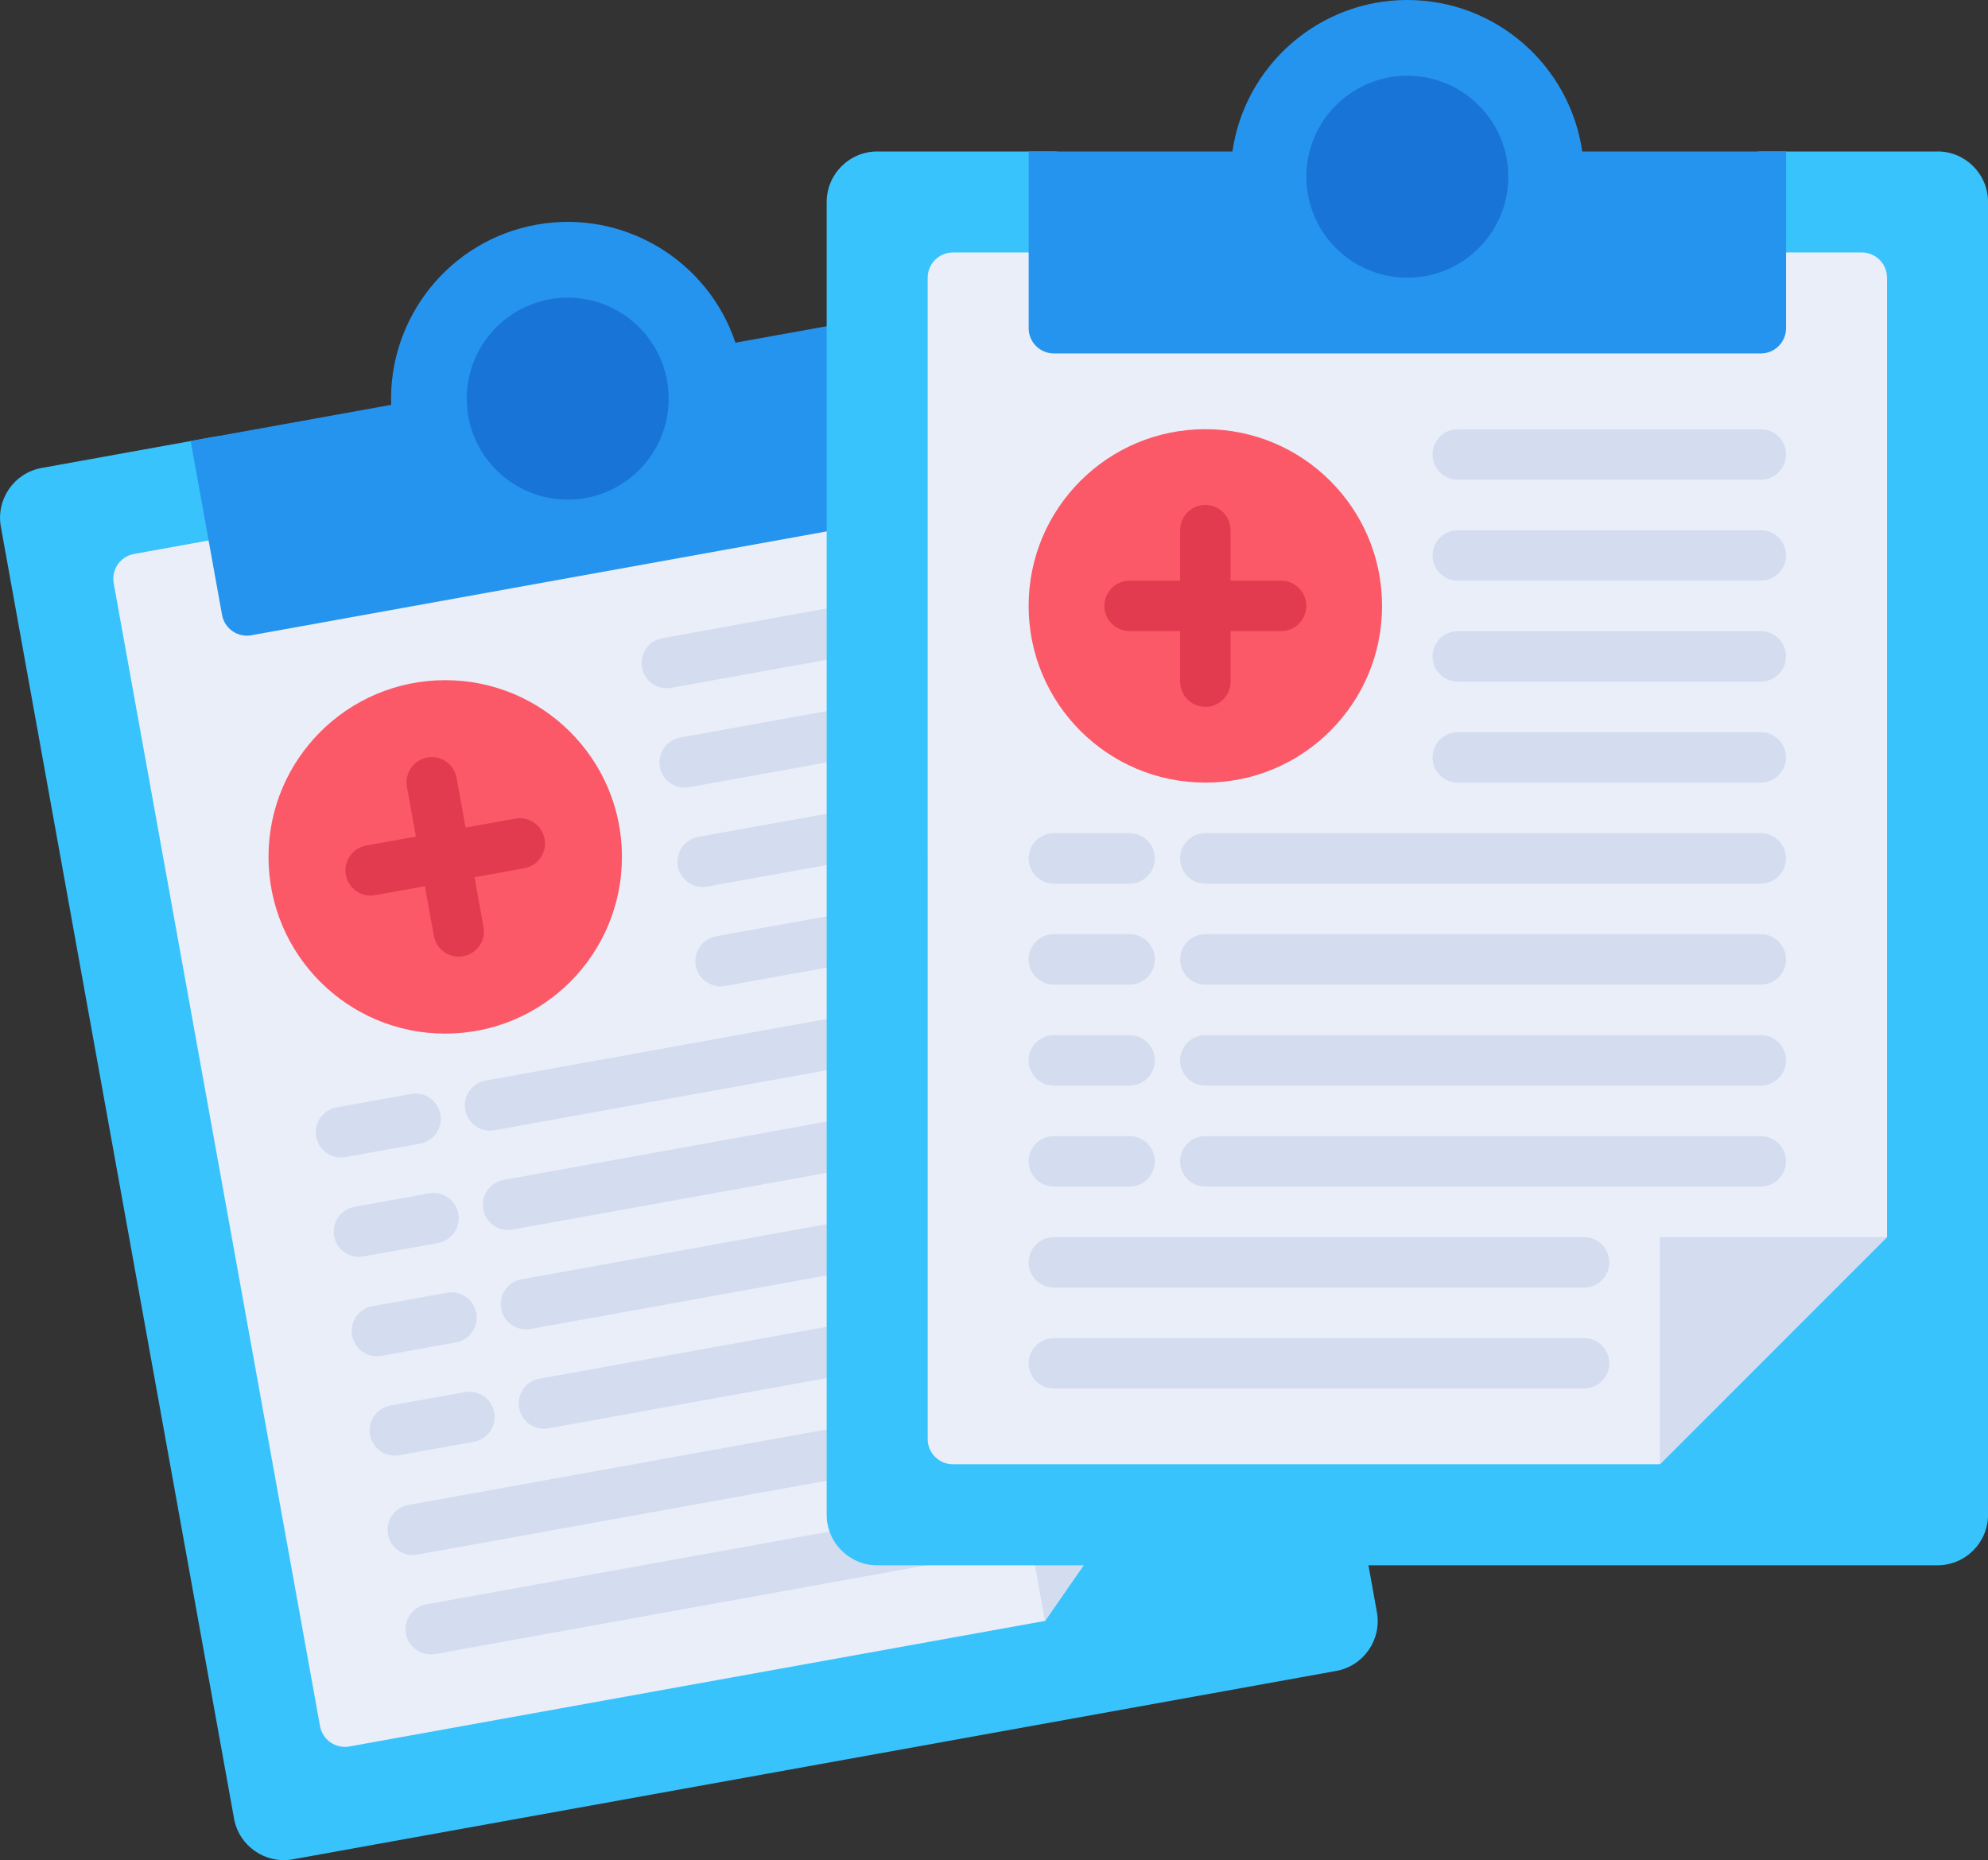 <svg xmlns="http://www.w3.org/2000/svg" id="Livello_2" data-name="Livello 2" viewBox="0 0 471.92 441.56"><rect x="0" y="0" width="471.92" height="441.56" fill="#333333" stroke="none"/><g id="Instagram_Post_01" data-name="Instagram Post 01"><g><path d="M257.56,66.37l-41.28,7.45c-3.26,.59-5.42,3.71-4.83,6.96l5.32,29.49-153.34,27.69-5.32-29.49c-.59-3.26-3.7-5.42-6.96-4.83l-41.28,7.45c-6.5,1.17-10.84,7.42-9.67,13.93L55.56,431.7c1.17,6.51,7.42,10.84,13.93,9.67l247.7-44.72c6.5-1.17,10.84-7.42,9.67-13.93l-55.37-306.68c-1.17-6.51-7.42-10.84-13.93-9.67Z" style="fill: #39c3fc;"></path><path d="M244.13,93.16l-23.59,4.26c-3.26,.59-5.42,3.71-4.83,6.96l1.06,5.9-153.34,27.69-1.06-5.9c-.59-3.26-3.71-5.42-6.96-4.83l-23.59,4.26c-3.26,.59-5.42,3.71-4.83,6.96l48.98,271.29c.59,3.26,3.71,5.42,6.96,4.83l165.14-29.81,43.49-62.66c-1.07-5.9,0,0,0,0l-40.46-224.11c-.59-3.26-3.71-5.42-6.96-4.83Z" style="fill: #eaeef9;"></path><circle cx="105.69" cy="203.41" r="41.95" style="fill: #fb5968;"></circle><path d="M122.32,194.32l-11.8,2.13-2.13-11.8c-.59-3.26-3.7-5.42-6.96-4.83s-5.42,3.71-4.83,6.96l2.13,11.8-11.8,2.13c-3.26,.59-5.42,3.71-4.83,6.96,.59,3.26,3.7,5.42,6.96,4.83l11.8-2.13,2.13,11.8c.59,3.26,3.7,5.42,6.96,4.83,3.26-.59,5.42-3.71,4.83-6.96l-2.13-11.8,11.8-2.13c3.26-.59,5.42-3.71,4.83-6.96-.59-3.26-3.7-5.42-6.96-4.83Z" style="fill: #e23b50;"></path><path d="M230.12,150.5l-70.77,12.78c-3.26,.59-6.37-1.58-6.96-4.83-.59-3.26,1.57-6.37,4.83-6.96l70.77-12.78c3.26-.59,6.37,1.58,6.96,4.83,.59,3.26-1.57,6.37-4.83,6.96Z" style="fill: #d3ddef;"></path><path d="M234.38,174.09l-70.77,12.78c-3.26,.59-6.37-1.58-6.96-4.83s1.57-6.37,4.83-6.96l70.77-12.78c3.26-.59,6.37,1.58,6.96,4.83,.59,3.26-1.57,6.37-4.83,6.96Z" style="fill: #d3ddef;"></path><path d="M238.64,197.68l-70.77,12.78c-3.26,.59-6.37-1.58-6.96-4.83s1.57-6.37,4.83-6.96l70.77-12.78c3.26-.59,6.37,1.58,6.96,4.83,.59,3.26-1.57,6.37-4.83,6.96Z" style="fill: #d3ddef;"></path><path d="M242.9,221.27l-70.77,12.78c-3.26,.59-6.37-1.58-6.96-4.83-.59-3.26,1.57-6.37,4.83-6.96l70.77-12.78c3.26-.59,6.37,1.58,6.96,4.83,.59,3.26-1.57,6.37-4.83,6.96Z" style="fill: #d3ddef;"></path><path d="M247.16,244.86l-129.75,23.43c-3.26,.59-6.37-1.58-6.96-4.83-.59-3.26,1.57-6.37,4.83-6.96l129.75-23.43c3.26-.59,6.37,1.58,6.96,4.83,.59,3.26-1.57,6.37-4.83,6.96Z" style="fill: #d3ddef;"></path><path d="M251.42,268.45l-129.75,23.43c-3.26,.59-6.37-1.58-6.96-4.83-.59-3.26,1.57-6.37,4.83-6.96l129.75-23.43c3.26-.59,6.37,1.58,6.96,4.83,.59,3.26-1.57,6.37-4.83,6.96Z" style="fill: #d3ddef;"></path><path d="M255.68,292.04l-129.75,23.43c-3.26,.59-6.37-1.58-6.96-4.83-.59-3.26,1.57-6.37,4.83-6.96l129.75-23.43c3.26-.59,6.37,1.58,6.96,4.83,.59,3.26-1.57,6.37-4.83,6.96Z" style="fill: #d3ddef;"></path><path d="M259.94,315.63l-129.75,23.43c-3.26,.59-6.37-1.58-6.96-4.83-.59-3.26,1.57-6.37,4.83-6.96l129.75-23.43c3.26-.59,6.37,1.58,6.96,4.83,.59,3.26-1.57,6.37-4.83,6.96Z" style="fill: #d3ddef;"></path><path d="M99.71,271.48l-17.69,3.19c-3.26,.59-6.37-1.58-6.96-4.83-.59-3.26,1.57-6.37,4.83-6.96l17.69-3.19c3.26-.59,6.37,1.58,6.96,4.83s-1.57,6.37-4.83,6.96Z" style="fill: #d3ddef;"></path><path d="M103.97,295.07l-17.69,3.19c-3.26,.59-6.37-1.58-6.96-4.83-.59-3.26,1.57-6.37,4.83-6.96l17.69-3.19c3.26-.59,6.37,1.58,6.96,4.83s-1.57,6.37-4.83,6.96Z" style="fill: #d3ddef;"></path><path d="M108.23,318.66l-17.69,3.19c-3.26,.59-6.37-1.58-6.96-4.83-.59-3.26,1.57-6.37,4.83-6.96l17.69-3.19c3.26-.59,6.37,1.58,6.96,4.83,.59,3.26-1.57,6.37-4.83,6.96Z" style="fill: #d3ddef;"></path><path d="M112.49,342.25l-17.69,3.19c-3.26,.59-6.37-1.58-6.96-4.83s1.57-6.37,4.83-6.96l17.69-3.19c3.26-.59,6.37,1.58,6.96,4.83,.59,3.26-1.57,6.37-4.83,6.96Z" style="fill: #d3ddef;"></path><g><path d="M222.91,346.68l-123.85,22.36c-3.26,.59-6.37-1.58-6.96-4.83-.59-3.26,1.57-6.37,4.83-6.96l123.85-22.36c3.26-.59,6.37,1.58,6.96,4.83,.59,3.26-1.57,6.37-4.83,6.96Z" style="fill: #d3ddef;"></path><path d="M227.17,370.27l-123.85,22.36c-3.26,.59-6.37-1.58-6.96-4.83-.59-3.26,1.57-6.37,4.83-6.96l123.85-22.36c3.26-.59,6.37,1.58,6.96,4.83,.59,3.26-1.57,6.37-4.83,6.96Z" style="fill: #d3ddef;"></path></g><polygon points="291.55 322.1 238.47 331.69 248.06 384.77 291.55 322.1" style="fill: #d3ddef;"></polygon><path d="M222.18,72.76l-47.6,8.59c-6.48-19.46-26.49-31.76-47.25-28.01-20.76,3.75-35.21,22.27-34.47,42.76l-47.6,8.59,7.45,41.28c.59,3.26,3.71,5.42,6.96,4.83l165.14-29.81c3.26-.59,5.42-3.71,4.83-6.96l-7.45-41.28Z" style="fill: #2594ef;"></path><circle cx="134.77" cy="94.63" r="23.97" style="fill: #1974d8;"></circle><path d="M459.93,35.96h-41.95c-3.31,0-5.99,2.68-5.99,5.99v29.97s-155.82,0-155.82,0v-29.97c0-3.31-2.68-5.99-5.99-5.99h-41.95c-6.61,0-11.99,5.38-11.99,11.99V359.58c0,6.61,5.38,11.99,11.99,11.99h251.71c6.61,0,11.99-5.38,11.99-11.99V47.94c0-6.61-5.38-11.99-11.99-11.99Z" style="fill: #39c3fc;"></path><path d="M441.95,59.93h-23.97c-3.31,0-5.99,2.68-5.99,5.99v5.99s-155.82,0-155.82,0v-5.99c0-3.31-2.68-5.99-5.99-5.99h-23.97c-3.31,0-5.99,2.68-5.99,5.99V341.6c0,3.31,2.68,5.99,5.99,5.99h167.81s53.93-53.94,53.93-53.94c0-5.99,0,0,0,0V65.92c0-3.31-2.68-5.99-5.99-5.99Z" style="fill: #eaeef9;"></path><circle cx="286.13" cy="143.83" r="41.95" style="fill: #fb5968;"></circle><path d="M304.11,137.84h-11.99s0-11.99,0-11.99c0-3.31-2.68-5.99-5.99-5.99s-5.99,2.68-5.99,5.99v11.99s-11.99,0-11.99,0c-3.31,0-5.99,2.68-5.99,5.99,0,3.31,2.68,5.99,5.99,5.99h11.99s0,11.99,0,11.99c0,3.31,2.68,5.99,5.99,5.99s5.99-2.68,5.99-5.99v-11.99s11.99,0,11.99,0c3.31,0,5.99-2.68,5.99-5.99,0-3.31-2.68-5.99-5.99-5.99Z" style="fill: #e23b50;"></path><path d="M417.98,113.87h-71.92c-3.31,0-5.99-2.68-5.99-5.99,0-3.31,2.68-5.99,5.99-5.99h71.92c3.31,0,5.99,2.68,5.99,5.99,0,3.31-2.68,5.99-5.99,5.99Z" style="fill: #d3ddef;"></path><path d="M417.98,137.84h-71.92c-3.31,0-5.99-2.68-5.99-5.99,0-3.31,2.68-5.99,5.99-5.99h71.92c3.31,0,5.99,2.68,5.99,5.99,0,3.31-2.68,5.99-5.99,5.99Z" style="fill: #d3ddef;"></path><path d="M417.98,161.81h-71.92c-3.31,0-5.99-2.68-5.99-5.99,0-3.31,2.68-5.99,5.99-5.99h71.92c3.31,0,5.99,2.68,5.99,5.99,0,3.31-2.68,5.99-5.99,5.99Z" style="fill: #d3ddef;"></path><path d="M417.98,185.78h-71.92c-3.31,0-5.99-2.68-5.99-5.99,0-3.31,2.68-5.99,5.99-5.99h71.92c3.31,0,5.99,2.68,5.99,5.99,0,3.31-2.68,5.99-5.99,5.99Z" style="fill: #d3ddef;"></path><path d="M417.98,209.76h-131.85c-3.31,0-5.99-2.68-5.99-5.99,0-3.31,2.68-5.99,5.99-5.99h131.85c3.31,0,5.99,2.68,5.99,5.99,0,3.31-2.68,5.99-5.99,5.99Z" style="fill: #d3ddef;"></path><path d="M417.98,233.73h-131.85c-3.31,0-5.99-2.68-5.99-5.99,0-3.31,2.68-5.99,5.99-5.99h131.85c3.31,0,5.99,2.68,5.99,5.99,0,3.31-2.68,5.99-5.99,5.99Z" style="fill: #d3ddef;"></path><path d="M417.98,257.7h-131.85c-3.31,0-5.99-2.68-5.99-5.99s2.68-5.99,5.99-5.99h131.85c3.31,0,5.99,2.68,5.99,5.99,0,3.31-2.68,5.99-5.99,5.99Z" style="fill: #d3ddef;"></path><path d="M417.98,281.67h-131.85c-3.31,0-5.99-2.68-5.99-5.99,0-3.31,2.68-5.99,5.99-5.99h131.85c3.31,0,5.99,2.68,5.99,5.99,0,3.31-2.68,5.99-5.99,5.99Z" style="fill: #d3ddef;"></path><path d="M268.15,209.76h-17.98c-3.31,0-5.99-2.68-5.99-5.99,0-3.31,2.68-5.99,5.99-5.99h17.98c3.31,0,5.99,2.68,5.99,5.99,0,3.31-2.68,5.99-5.99,5.99Z" style="fill: #d3ddef;"></path><path d="M268.15,233.73h-17.98c-3.31,0-5.99-2.68-5.99-5.99,0-3.31,2.68-5.99,5.99-5.99h17.98c3.31,0,5.99,2.68,5.99,5.99,0,3.31-2.68,5.99-5.99,5.99Z" style="fill: #d3ddef;"></path><path d="M268.15,257.7h-17.98c-3.31,0-5.99-2.68-5.99-5.99s2.68-5.99,5.99-5.99h17.98c3.31,0,5.99,2.68,5.99,5.99,0,3.31-2.68,5.99-5.99,5.99Z" style="fill: #d3ddef;"></path><path d="M268.15,281.67h-17.98c-3.31,0-5.99-2.68-5.99-5.99s2.68-5.99,5.99-5.99h17.98c3.31,0,5.99,2.68,5.99,5.99,0,3.31-2.68,5.99-5.99,5.99Z" style="fill: #d3ddef;"></path><g><path d="M376.03,305.65h-125.85c-3.31,0-5.99-2.68-5.99-5.99,0-3.31,2.68-5.99,5.99-5.99h125.85c3.31,0,5.99,2.68,5.99,5.99,0,3.31-2.68,5.99-5.99,5.99Z" style="fill: #d3ddef;"></path><path d="M376.03,329.62h-125.85c-3.31,0-5.99-2.68-5.99-5.99,0-3.31,2.68-5.99,5.99-5.99h125.85c3.31,0,5.99,2.68,5.99,5.99,0,3.31-2.68,5.99-5.99,5.99Z" style="fill: #d3ddef;"></path></g><polygon points="447.95 293.66 394.01 293.66 394.01 347.6 447.95 293.66" style="fill: #d3ddef;"></polygon><path d="M423.97,35.96h-48.37C372.69,15.66,355.18,0,334.08,0c-21.1,0-38.61,15.66-41.52,35.96h-48.37s0,41.95,0,41.95c0,3.31,2.68,5.99,5.99,5.99h167.81c3.31,0,5.99-2.68,5.99-5.99V35.96Z" style="fill: #2594ef;"></path><circle cx="334.08" cy="41.95" r="23.97" style="fill: #1974d8;"></circle></g></g></svg>
